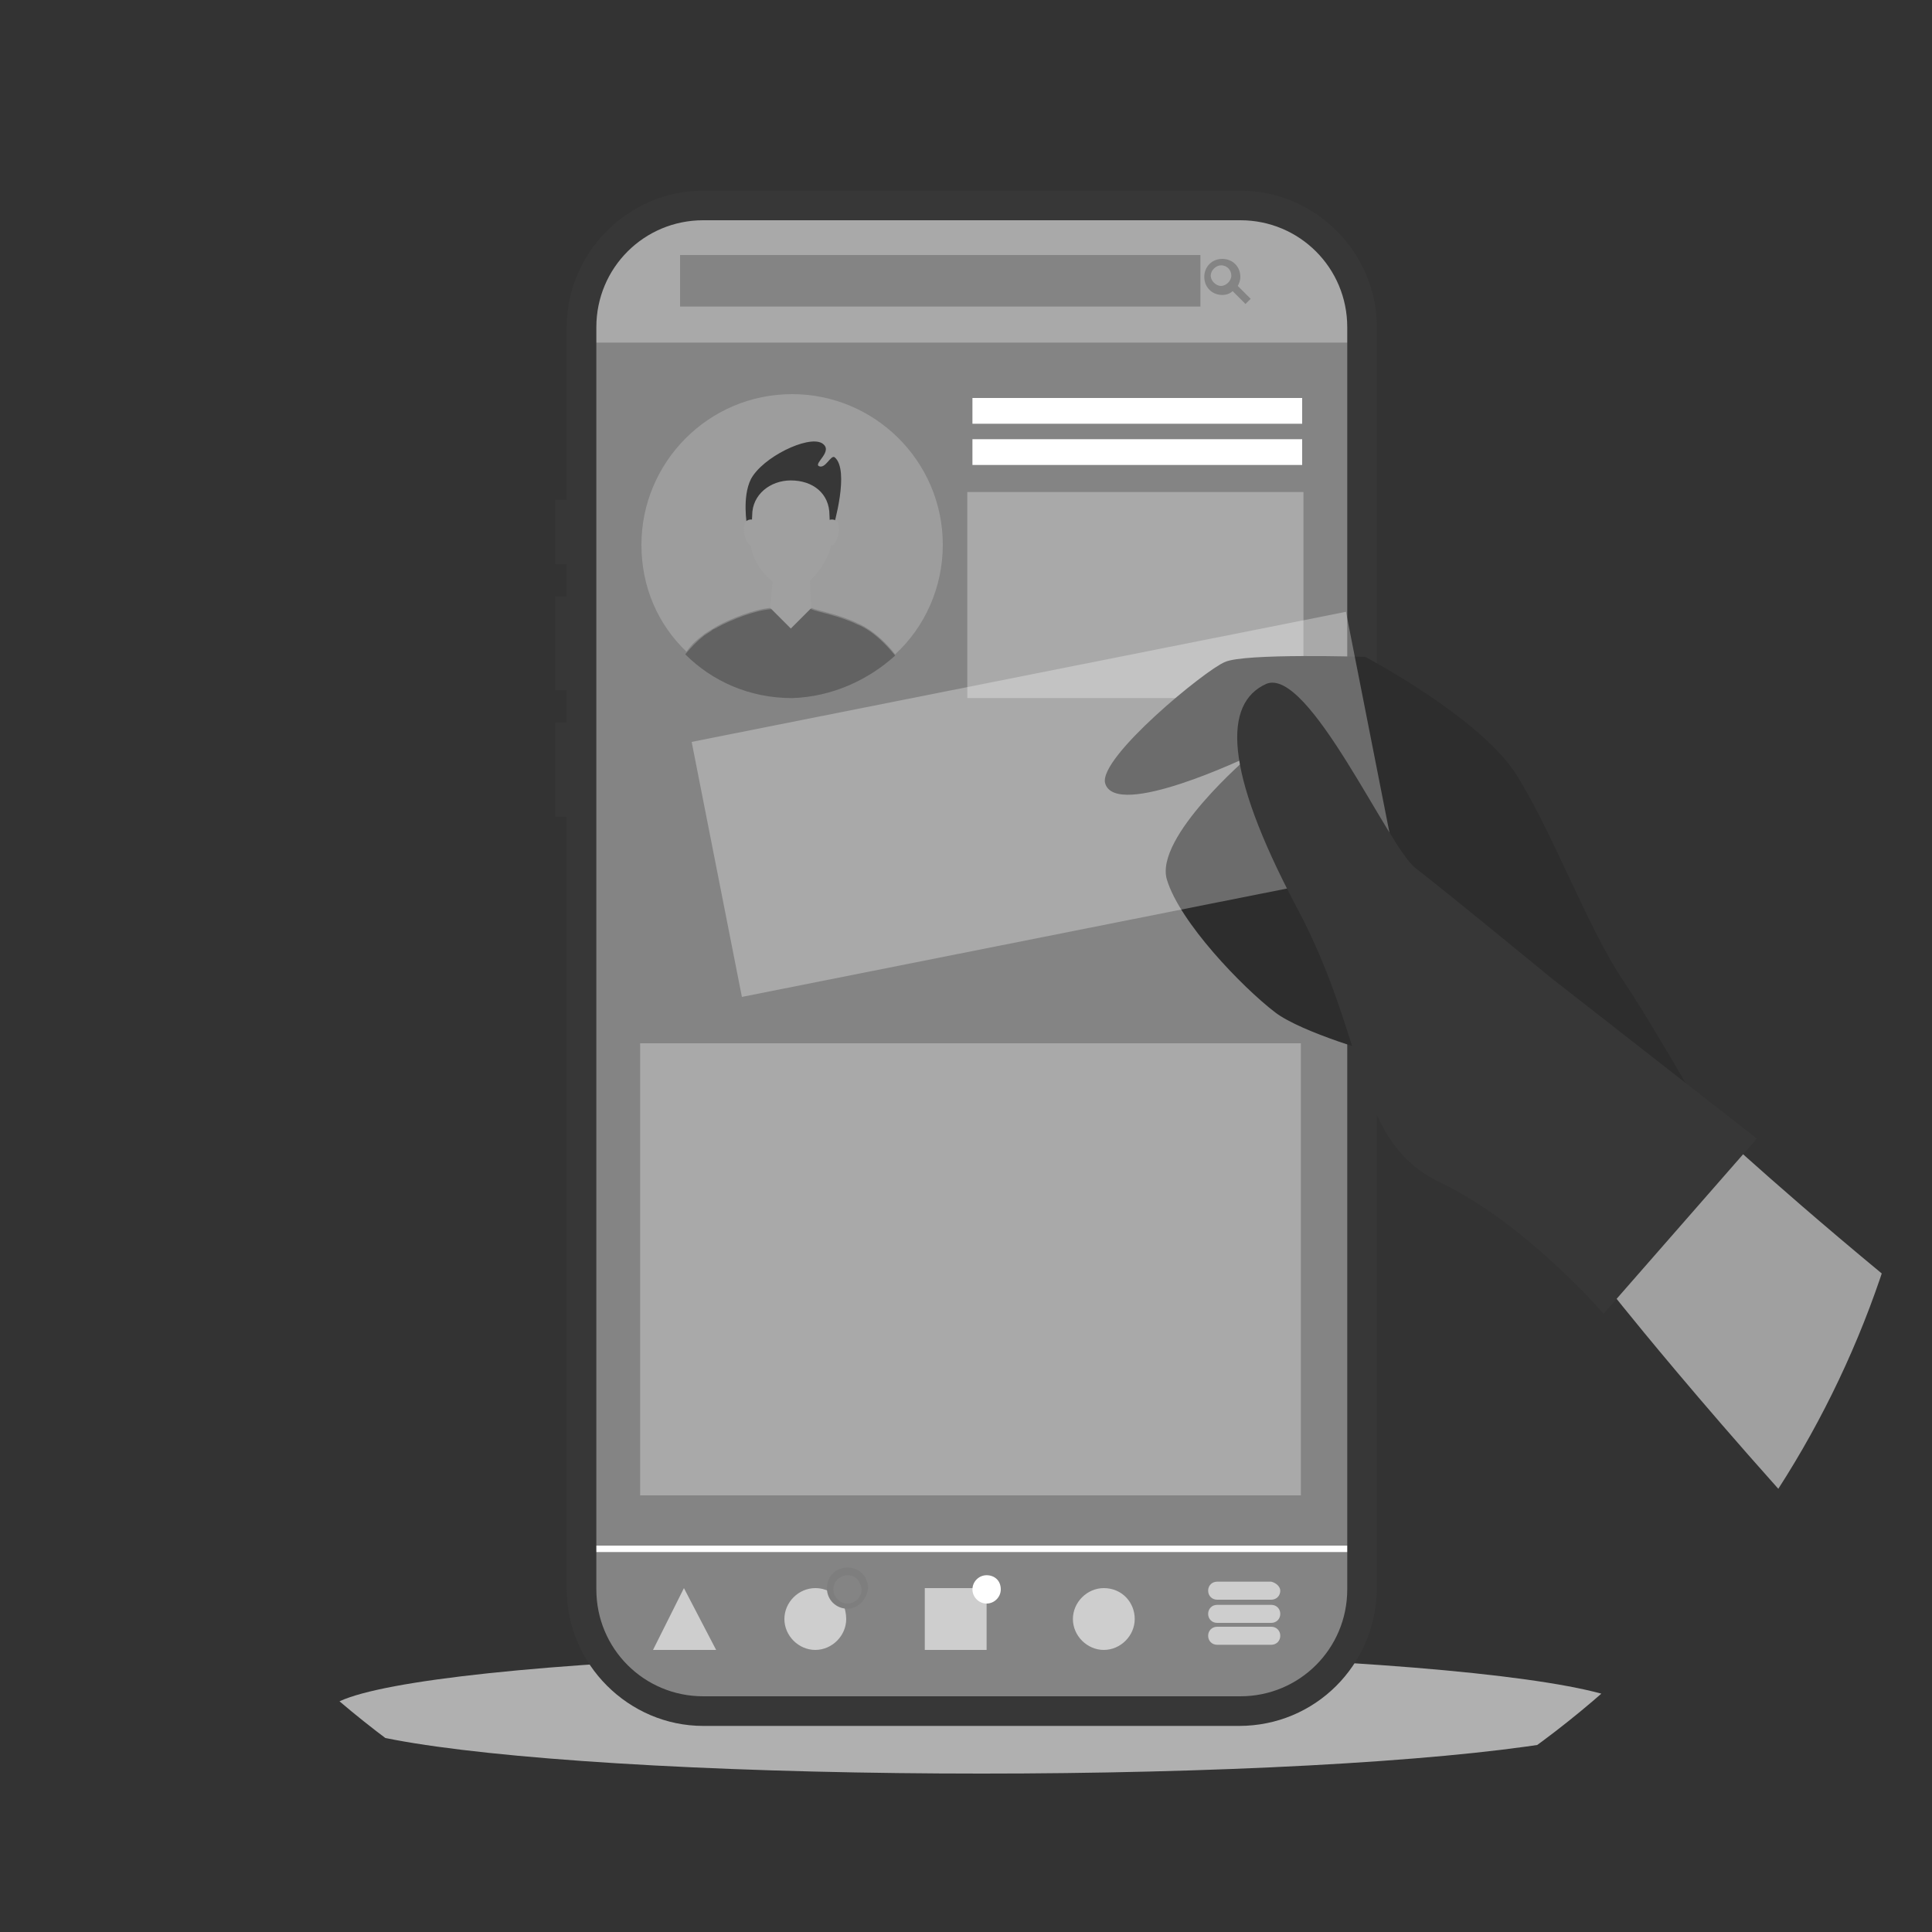 <?xml version="1.0" encoding="utf-8"?>
<!-- Generator: Adobe Illustrator 25.0.0, SVG Export Plug-In . SVG Version: 6.00 Build 0)  -->
<svg version="1.1" id="Layer_1" xmlns="http://www.w3.org/2000/svg" xmlns:xlink="http://www.w3.org/1999/xlink" x="0px" y="0px"
	 viewBox="0 0 150 150" style="enable-background:new 0 0 150 150;" xml:space="preserve">
<rect x="0" y="0" width="150" height="150" fill="#333333" stroke="none"/>
<style type="text/css">
	.st0{clip-path:url(#SVGID_1_);}
	.st1{fill:#B0B0B0;}
	.st2{fill:#848484;}
	.st3{opacity:0.3;fill:#FFFFFF;}
	.st4{fill:#FFFFFF;}
	.st5{fill:#373737;}
	.st6{opacity:0.6;fill:#FFFFFF;}
	.st7{fill:#7E7E7E;}
	.st8{opacity:0.6;}
	.st9{fill:none;}
	.st10{fill:#2D2D2D;}
	.st11{fill:#A0A0A0;}
	.st12{opacity:0.2;fill:#FFFFFF;}
	.st13{fill:#626262;}
</style>
<g>
	<defs>
		<circle id="SVGID_3_" cx="75" cy="75" r="75"/>
	</defs>
	<clipPath id="SVGID_1_">
		<use xlink:href="#SVGID_3_"  style="overflow:visible;"/>
	</clipPath>
	<g class="st0">
		<ellipse class="st1" cx="76.2" cy="133" rx="50.8" ry="4.7"/>
		<g>
			<g>
				<g>
					<g>
						<path class="st2" d="M54.3,16.3c-4.6,0-8.7,4.7-8.7,9.3v97.7c0,4.6,4.5,9.2,9.1,9.2H96c4.6,0,9.2-4.5,9.2-9.1V25.5
							c0-4.6-4.2-9.2-8.7-9.2H54.3z"/>
						<path class="st3" d="M95.8,15.8l-22.7,0.4c0,0-16.4-1.5-22.4,1c-6.1,2.4-5.1,9.4-5.1,9.4h59.6C106.4,15.6,95.8,15.8,95.8,15.8
							z M93.2,23.8H52.8v-4h40.4V23.8z M96.7,23.6l-1-1c-0.2,0.2-0.5,0.3-0.8,0.3c-0.8,0-1.4-0.6-1.4-1.4c0-0.8,0.6-1.4,1.4-1.4
							c0.8,0,1.4,0.6,1.4,1.4c0,0.3-0.1,0.5-0.2,0.7l1,1L96.7,23.6z"/>
						<rect x="45.6" y="120" class="st4" width="59.1" height="0.5"/>
						<path class="st5" d="M96.2,134H54.6c-5.8,0-10.6-4.8-10.6-10.6v-98c0-5.8,4.8-10.6,10.6-10.6h41.7c5.8,0,10.6,4.8,10.6,10.6
							v98C106.8,129.3,102.1,134,96.2,134z M54.6,17.1c-4.6,0-8.3,3.7-8.3,8.3v98c0,4.6,3.7,8.3,8.3,8.3h41.7c4.6,0,8.3-3.7,8.3-8.3
							v-98c0-4.6-3.7-8.3-8.3-8.3H54.6z"/>
						<rect x="43.1" y="38.8" class="st5" width="2.5" height="5"/>
						<g>
							<rect x="43.1" y="46.3" class="st5" width="2.5" height="7.3"/>
							<rect x="43.1" y="56.1" class="st5" width="2.5" height="7.3"/>
						</g>
					</g>
				</g>
				<g>
					<g>
						<g>
							<polygon class="st6" points="55.6,128.1 50.7,128.1 53.1,123.3 							"/>
							<path class="st6" d="M88.1,125.7c0,1.3-1.1,2.4-2.4,2.4c-1.3,0-2.4-1.1-2.4-2.4c0-1.3,1.1-2.4,2.4-2.4
								C87.1,123.3,88.1,124.4,88.1,125.7z"/>
							<g>
								<path class="st6" d="M65.7,125.7c0,1.3-1.1,2.4-2.4,2.4c-1.3,0-2.4-1.1-2.4-2.4c0-1.3,1.1-2.4,2.4-2.4
									c0.4,0,0.8,0.1,1.2,0.3c0.2,0.5,0.5,0.8,1,1C65.6,124.9,65.7,125.3,65.7,125.7z"/>
								<path class="st7" d="M65.8,124.9c-0.9,0-1.6-0.7-1.6-1.6c0-0.9,0.7-1.6,1.6-1.6c0.9,0,1.6,0.7,1.6,1.6
									C67.3,124.2,66.6,124.9,65.8,124.9z M65.8,122.3c-0.6,0-1.1,0.5-1.1,1.1c0,0.6,0.5,1.1,1.1,1.1c0.6,0,1.1-0.5,1.1-1.1
									C66.8,122.7,66.4,122.3,65.8,122.3z"/>
							</g>
							<g>
								<polygon class="st6" points="76.6,128.1 71.8,128.1 71.8,123.3 75.3,123.3 76.6,123.3 76.6,124.6 								"/>
								<path class="st4" d="M76.6,122.3c-0.6,0-1.1,0.5-1.1,1.1c0,0.6,0.5,1.1,1.1,1.1c0.6,0,1.1-0.5,1.1-1.1
									C77.7,122.7,77.2,122.3,76.6,122.3z"/>
							</g>
						</g>
					</g>
					<g>
						<g class="st8">
							<path class="st4" d="M99.4,123.5c0,0.4-0.3,0.7-0.7,0.7h-4.2c-0.4,0-0.7-0.3-0.7-0.7l0,0c0-0.4,0.3-0.7,0.7-0.7h4.2
								C99.1,122.9,99.4,123.2,99.4,123.5L99.4,123.5z"/>
							<path class="st4" d="M99.4,125.3c0,0.4-0.3,0.7-0.7,0.7h-4.2c-0.4,0-0.7-0.3-0.7-0.7l0,0c0-0.4,0.3-0.7,0.7-0.7h4.2
								C99.1,124.6,99.4,124.9,99.4,125.3L99.4,125.3z"/>
							<path class="st4" d="M99.4,127c0,0.4-0.3,0.7-0.7,0.7h-4.2c-0.4,0-0.7-0.3-0.7-0.7l0,0c0-0.4,0.3-0.7,0.7-0.7h4.2
								C99.1,126.3,99.4,126.6,99.4,127L99.4,127z"/>
						</g>
						<g>
							<rect x="75.5" y="34.1" class="st4" width="25.6" height="2"/>
							<rect x="75.5" y="30.9" class="st4" width="25.6" height="2"/>
						</g>
						<rect x="49.7" y="81" class="st3" width="51.3" height="35.1"/>
						<path class="st3" d="M101.3,54.2H75.1v-16h26.1V54.2z"/>
					</g>
					<g>
						<rect x="53" y="20" class="st9" width="39.9" height="3.6"/>
						<path class="st3" d="M94.8,20.6c-0.4,0-0.8,0.4-0.8,0.8c0,0.4,0.4,0.8,0.8,0.8c0.4,0,0.8-0.4,0.8-0.8
							C95.6,21,95.3,20.6,94.8,20.6z"/>
					</g>
				</g>
			</g>
		</g>
		<g>
			<path class="st10" d="M97.2,58.2l10,23.7c0,0-6.1-1.7-8.2-3.3c-2.6-2-7.4-7-8.4-10.3c-1-3.3,6.4-9.6,6.4-9.6s-10.4,5-11.2,2.1
				c-0.5-2,7.8-8.8,9.3-9.4c1.5-0.7,10.9-0.4,10.9-0.4s8.9,4.7,11.7,9.1c2.8,4.4,5.6,12,8.3,16c2.7,4,8.2,13.8,8.2,13.8l-11.5,5.6
				L99.2,56.1L97.2,58.2z"/>
			<path class="st3" d="M108.4,67.3L57.6,77.4l-3.9-19.8l50.8-10.1L108.4,67.3z"/>
			<path class="st11" d="M134.1,88.5c0,0,8.7,8,20,16.8v27.2c-16.1-15.9-28.7-31.8-28.7-31.8L134.1,88.5z"/>
			<path class="st5" d="M120.4,75.9c0,0-8.4-6.9-10.5-8.5c-2.1-1.6-8.3-15.7-11.6-14.3c-3.3,1.5-3.3,6.6,2.3,17.2
				c5.7,10.6,4.5,18.3,11.2,21.5c6.7,3.2,12.7,10.2,12.7,10.2l11.9-13.6L120.4,75.9z"/>
		</g>
		<g>
			<g>
				<path class="st12" d="M54.6,49.3c0.1-0.1,0.3-0.2,0.6-0.4c0.2-0.1,0.3-0.2,0.5-0.3c1.1-0.6,2.9-1.3,4.1-1.4
					c1.5-0.1,2.1-0.5,3.2,0c0.4,0.2,2.2,0.5,3.6,1.2c0,0,1.4,0.5,2.9,2.4c2.3-2.1,3.7-5.2,3.7-8.5c0-6.5-5.3-11.7-11.7-11.7
					c-6.5,0-11.7,5.3-11.7,11.7c0,3.3,1.3,6.2,3.5,8.3C53.7,50,54.2,49.6,54.6,49.3z"/>
				<path class="st13" d="M69.5,50.9c-1.6-2-2.9-2.4-2.9-2.4c-1.4-0.7-3.2-1-3.6-1.2c-1.1-0.5-1.7-0.1-3.2,0c-1.2,0.1-3,0.8-4.1,1.4
					c-0.1,0.1-0.3,0.1-0.5,0.3c-0.3,0.2-0.5,0.3-0.6,0.4c-0.4,0.3-0.9,0.8-1.4,1.4c2.1,2.1,5,3.4,8.3,3.4
					C64.6,54.1,67.4,52.8,69.5,50.9z"/>
			</g>
			<g id="_x30_1_1_">
				<g id="_x30_1_Front_1_">
					<g id="head_1_">
						<path class="st5" d="M58,40.8c0,0-0.4-2.2,0.3-3.6c0.9-1.7,4.4-3.4,5.5-2.8c1,0.6-0.7,1.6-0.2,1.8c0.5,0.2,0.9-0.9,1.2-0.7
							c1.2,1-0.1,5.4-0.1,5.4l-4.5-1.9L58,40.8z"/>
						<polygon class="st11" points="63,47.2 61.4,48.8 59.8,47.2 60.1,43.8 62.8,43.8 						"/>
						<g>
							<path class="st11" d="M64.4,40c0-1.7-1.3-2.7-3-2.7c-1.6,0-3,1.1-3,2.7c0,0-0.1,2.1-0.1,2.2c0,1.6,1.9,3.6,3.1,3.6
								c1.4,0,3.1-2.4,3.1-3.6C64.5,42.1,64.4,40,64.4,40z"/>
							<path class="st11" d="M58.6,40.4c0,0-0.4-0.2-0.7,0.1c-0.3,0.4-0.1,1.9,0.6,1.9C59.3,42.4,58.6,40.4,58.6,40.4z"/>
							<path class="st11" d="M64.3,40.4c0,0,0.4-0.2,0.7,0.1c0.3,0.4,0.1,1.9-0.6,1.9C63.6,42.4,64.3,40.4,64.3,40.4z"/>
						</g>
					</g>
				</g>
			</g>
		</g>
	</g>
</g>
</svg>
